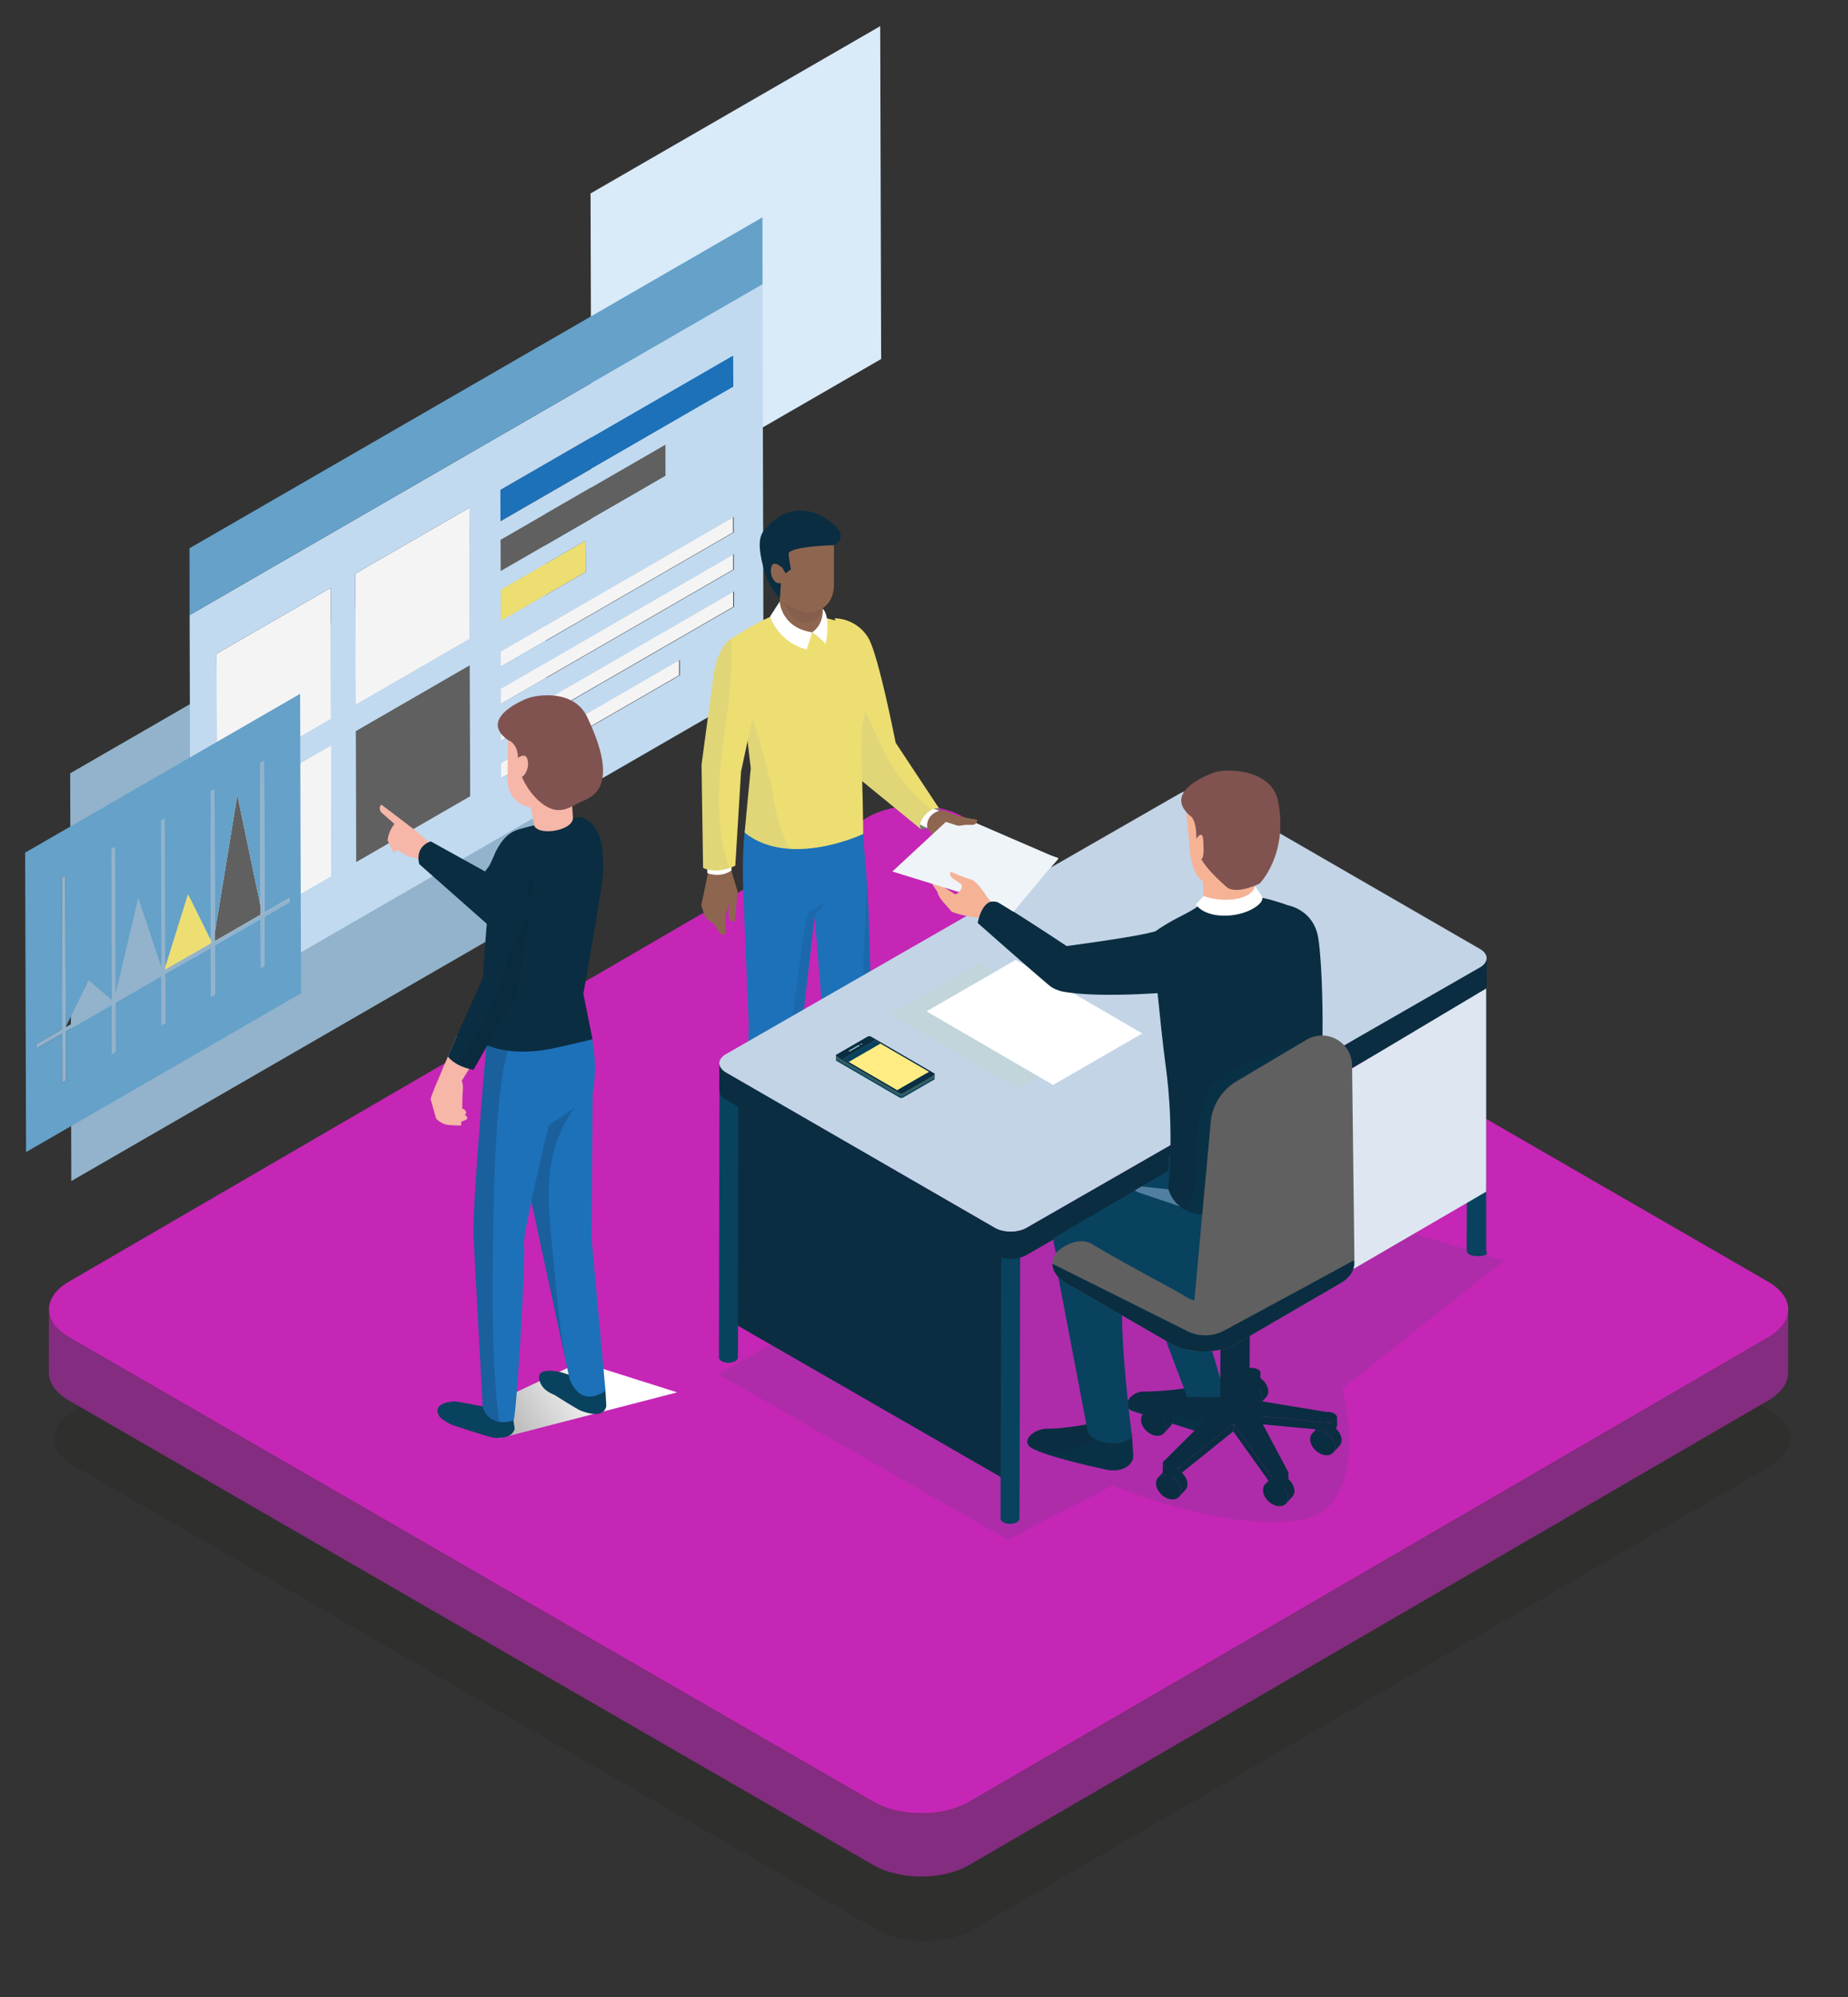 <svg xmlns="http://www.w3.org/2000/svg" xmlns:xlink="http://www.w3.org/1999/xlink" viewBox="0 0 2000 2160.32"><rect x="0" y="0" width="2000" height="2160.32" fill="#333333" stroke="none"/><defs><style>.cls-1{fill:none;}.cls-2{isolation:isolate;}.cls-3{opacity:0.2;}.cls-4{fill:#1d1d1b;}.cls-5{fill:#c526b5;}.cls-6{fill:#842c80;}.cls-7{fill:#d9eaf9;}.cls-8{fill:#92b3cb;}.cls-9{fill:#f5f4f5;}.cls-10{fill:#606060;}.cls-11{fill:#1d71b8;}.cls-12{fill:#edde72;}.cls-13{fill:#c1daf0;}.cls-14{fill:#65a1c9;}.cls-15{fill:#f6b6a8;}.cls-16,.cls-22,.cls-23{mix-blend-mode:multiply;}.cls-16{fill:url(#Unbenannter_Verlauf_10);}.cls-17{fill:#09425e;}.cls-18,.cls-22{opacity:0.15;}.cls-19{fill:#0a2d41;}.cls-20{opacity:0.05;}.cls-21{fill:#805350;}.cls-22{fill:#2e546d;}.cls-23{fill:#6b8fb1;}.cls-23,.cls-33{opacity:0.1;}.cls-24{fill:#787878;}.cls-25{fill:#8e6650;}.cls-26{fill:#fff;}.cls-27{opacity:0.07;}.cls-28{fill:#eff4f8;}.cls-29{fill:#c3d4e6;}.cls-30{fill:#c1d5da;}.cls-31{fill:#dee6f1;}.cls-32{clip-path:url(#clip-path);}.cls-33{fill:#02586d;}.cls-34{fill:#517fa1;}.cls-35{fill:#f6b295;}.cls-36{fill:#8fb6bd;}.cls-37{fill:#ffec83;}.cls-38{fill:#345d64;}</style><linearGradient id="Unbenannter_Verlauf_10" x1="517.26" y1="1578.9" x2="652.04" y2="1498.62" gradientUnits="userSpaceOnUse"><stop offset="0" stop-color="#9c9b9b"/><stop offset="1" stop-color="#fff"/></linearGradient><clipPath id="clip-path"><path id="SVGID" class="cls-1" d="M1117,1352.71l147.75-86.62.81-39.67-149.77-29.14S944.5,921,950.57,919.75s300,37.08,300,37.08l21.86-133.58,143.29-6.07-1.21,132.37,48.57,105.65L1550.55,1445l-53.43,149.36s-78.94,64.36-108.08,64.36-218.59-15.79-218.59-15.79l-123.86-83.79Z"/></clipPath></defs><title>shutterstock_1160096410_singles-colour_simple-Schatten</title><g class="cls-2"><g id="Ebene_3" data-name="Ebene 3"><g class="cls-3"><path class="cls-4" d="M1915.85,1525.81l-869.1-501.65c-28.66-16.54-75-16.54-103.42,0L79.88,1525.82c-28.48,16.55-28.33,43.35.34,59.89l869.09,501.66c28.67,16.54,75,16.54,103.43,0l863.45-501.67C1944.66,1569.16,1944.51,1542.36,1915.85,1525.81Z"/></g><path class="cls-5" d="M1913.69,1386.42,1043,883.83c-28.72-16.57-75.09-16.57-103.62,0L74.29,1386.43c-28.53,16.58-28.38,43.43.34,60L945.35,1949c28.72,16.58,75.09,16.58,103.62,0L1914,1446.42C1942.56,1429.85,1942.4,1403,1913.69,1386.42Z"/><path class="cls-6" d="M1914,1446.42,1049,1949c-28.53,16.58-74.9,16.58-103.62,0L74.63,1446.43C60.18,1438.09,53,1427.15,53,1416.22l-.19,68.26c0,10.93,7.19,21.87,21.64,30.21l870.72,502.59c28.71,16.57,75.08,16.57,103.61,0l865.06-502.6c14.18-8.23,21.27-19,21.3-29.79l.19-68.26C1935.29,1427.42,1928.2,1438.19,1914,1446.42Z"/><polygon class="cls-7" points="639.11 209.25 640.13 569.28 953.63 388.32 952.61 28.3 639.11 209.25"/><polygon class="cls-8" points="75.94 836.44 77.17 1277.48 591.42 980.65 590.19 539.62 75.94 836.44"/><polygon class="cls-9" points="234.8 877.44 235.21 1019.29 358.76 947.98 358.35 806.13 234.8 877.44"/><polygon class="cls-9" points="234.32 707.17 234.72 849.02 358.27 777.71 357.87 635.85 234.32 707.17"/><polygon class="cls-10" points="541.68 583.83 541.78 617.79 720.48 514.64 720.38 480.69 541.68 583.83"/><polygon class="cls-11" points="541.53 529.84 541.63 563.8 793.62 418.35 793.52 384.39 541.53 529.84"/><polygon class="cls-12" points="541.84 637.82 541.93 671.7 633.8 618.67 633.7 584.79 541.84 637.82"/><polygon class="cls-9" points="541.27 704.76 541.32 721.37 793.31 575.92 793.27 559.3 541.27 704.76"/><polygon class="cls-9" points="541.39 744.98 541.44 761.6 793.43 616.14 793.38 599.53 541.39 744.98"/><polygon class="cls-9" points="541.5 785.21 541.55 801.82 793.54 656.37 793.49 639.76 541.5 785.21"/><polygon class="cls-9" points="541.62 825.44 541.66 841.97 734.96 730.39 734.92 713.86 541.62 825.44"/><polygon class="cls-10" points="385.01 790.74 385.41 932.59 508.89 861.32 508.49 719.47 385.01 790.74"/><polygon class="cls-9" points="384.52 620.47 384.93 762.32 508.4 691.05 508 549.2 384.52 620.47"/><path class="cls-13" d="M205.23,665.3l1.1,433.64,620-357.88-1.11-433.64Zm29.09,41.87,123.55-71.32.4,141.86L234.72,849Zm.89,312.12-.41-141.85,123.55-71.32L358.76,948ZM384.52,620.47,508,549.2l.4,141.85L384.93,762.32Zm.89,312.12L385,790.74l123.47-71.27.41,141.85ZM541.53,529.84l252-145.45.1,34-252,145.45Zm.15,54,178.7-103.14.1,33.95L541.78,617.79Zm.16,54,91.86-53,.1,33.87-91.87,53Zm.19,66.94L794,559.3l0,16.62-252,145.45Zm.11,40.22,252-145.45,0,16.61-252,145.46Zm.27,97,0-16.53,193.3-111.58,0,16.53Zm-.11-40.15,0-16.61,252-145.45,0,16.61Z"/><polygon class="cls-14" points="205.12 592.99 205.23 665.3 825.24 307.42 825.13 235.11 205.12 592.99"/><path class="cls-15" d="M412.92,870.4s-4,1.81-.69,8l14.63,12.78S420.25,899,419.48,909l6.15,13S428,922,430,919c0,0,13.65,10,18.51,8.3l16.69,10.89,5.1-22.06-20.17-17.45Z"/><polygon class="cls-16" points="502.26 1532.29 540.47 1555.76 732.88 1506.01 628.39 1472.93 502.26 1532.29"/><path class="cls-17" d="M520.92,1520.92s-25.3-4.87-28.22-5.08c-2.43-.17-25.93,1-17.31,15.82,1.78,3.07,7.38,6.41,13.53,9.49,0,0,41,13.58,44.88,13.86s19.93,2.2,23.23-9.59l-2.66-17.58Z"/><path class="cls-17" d="M624.4,1489.79s-12.2-4-15-4.89c-2.32-.74-30.38-8.07-25.5,8.39,1,3.4,3.55,10.56,15.88,15.32,0,0,25.37,16.15,29.1,17.35s24.18,9.6,27.3-5.19l-.9-16.38Z"/><path class="cls-11" d="M641.39,1183.12a159.4,159.4,0,0,0-6.41-80.56l-3.75-10.73-93.3,34.33,46,214.71,32.21,149.31s9.43,34.13,39.17,14.21l-15.1-164.55Z"/><path class="cls-18" d="M624.06,1189.64a22,22,0,0,1-9.11.15c-21.94-4.06-44.05-7.08-65.86-11.5l34.81,162.58,32.21,149.31s.22.77.67,2c-10.19-42.69-13.92-88.54-17.73-128-6-62.07-13.77-115.27,22.56-165.87C618.14,1199.2,627.79,1190.37,624.06,1189.64Z"/><path class="cls-11" d="M527.71,1115.92s-15.39,169.21-15.33,219.13l10,186.33c6.59,22.59,30.33,16.57,33.4,14.74s13.57-179.68,11.3-189,26.67-129.69,26.67-129.69l42.18-28.92L564,1138.63Z"/><path class="cls-18" d="M551,1130.53l-23.33-14.61s-15.39,169.21-15.33,219.13l10,186.33c3.28,11.25,10.82,15.4,17.94,16.51,0-.09,0-.18,0-.28-8.37-65.69-7.27-130.74-6.63-196.83C535.57,1145.6,552.59,1135.41,551,1130.53Z"/><path class="cls-19" d="M653,940.28c-1.3-6.8,3.76-47.67-24.44-56.41A406.62,406.62,0,0,0,561.71,897c-22.59,6.58-27.29,32.94-32.94,40.46-13.08,17.44-17.88,26.35-16,33.87,4.14,16.54,20.71,32.94,20.71,32.94l-4,66L525,1129.4s26.08,15,75.61,4.08,40.53-9.9,40.53-9.9l-9.81-48.74S654.32,947.09,653,940.28Z"/><path class="cls-15" d="M518.39,1139c-8.6-6.42-15.79-12.09-23.69-18.91-8.4,19-16,36.5-18.4,42.66h0s-10.81,24.62-10.21,26.51,5.2,18.34,5.8,20.23,7.3,6.45,12,7.12,15,.81,15,.81a7.32,7.32,0,0,0,.13-4l3.22-1.35s7.15-1.68.87-6.19l1.58-2s-.65-4.19-4.46-4.74l.3-14.8s1.52-10.86-.8-15.29L518.48,1139A.25.25,0,0,1,518.39,1139Z"/><path class="cls-19" d="M536.81,920.85c-6.55,10.58-14.16,136.58-14.16,136.58s-24.24,53.89-37.94,85.4c7.85,9.34,18.6,12.35,27.67,14.38L560.77,1072s11.66-81.44,15.06-108.62C579.59,933.23,565,875.21,536.81,920.85Z"/><path class="cls-20" d="M542.63,1060.91c-10.75,34.41-28,62.35-47.78,90.2,5.77,3.22,12,4.85,17.53,6.1L560.77,1072s11.66-81.44,15.06-108.62a73.34,73.34,0,0,0,.08-16C572.81,951.6,550.84,1034.65,542.63,1060.91Z"/><path class="cls-15" d="M567.36,835.68l10.35,54.73c-.19,14.83,42.17,9.18,42.36-5.64l-3-48.46Z"/><path class="cls-15" d="M549.24,841.6c-.29,22.87,15.4,33,37.09,33.31,0,0,40.31-12,40.59-34.42L632,799,550,784Z"/><path class="cls-21" d="M569.21,756c-18,7.58-46.3,25.3-19.45,44.51,0,0,11.06,2.89,10.84,20.39s12.5,38,26.41,48.51c19,14.43,31.85,2.06,41.38-2,11.78-5,44.08-14.89,6.87-92.27C621.28,746,581.84,750.63,569.21,756Z"/><path class="cls-15" d="M558.11,821.73l-.24,19c7.91,3.75,14.57-7,13.46-16.89C569.82,810.49,558.11,821.73,558.11,821.73Z"/><path class="cls-19" d="M453.79,934.7l101.45,89.61,23.55-51.91L466.09,910C447.85,916.64,453.79,934.7,453.79,934.7Z"/><polygon class="cls-12" points="203.38 967.03 178.73 1045.99 178.73 1048.94 228.4 1020.27 228.39 1017.32 203.38 967.03"/><polygon class="cls-10" points="256.87 859.89 232.43 1009.23 232.46 1017.93 282.12 989.26 282.1 980.57 256.87 859.89"/><path class="cls-14" d="M27.2,922.24l1,323.91,297.6-171.78-1-323.91Zm259.14,122.45-4.06,2.34-.15-53.1-49.66,28.66.15,53.11-4.06,2.34-.15-53.1-49.66,28.66.15,53.11-4.06,2.34-.15-53.1L125,1084.6l.15,53.11-4.07,2.35L121,1087l-49.65,28.66.15,53.11-4.06,2.34L67.26,1118,40,1133.72v-4.67l27.31-15.76L66.78,949.2l4.06-2.34.47,163.49L96,1060.17,121,1081.69l-.46-163.48,4.07-2.36.46,159,24.57-103.75,25.07,75.16-.45-159.1,4.06-2.35.46,161.14,24.65-79,25,50.29-.46-161.13,4.06-2.34.44,155.38,24.44-149.34L282.1,980.57l-.44-155.39,4-2.34.47,164.08,27.31-15.76v4.66l-27.31,15.77Z"/><polygon class="cls-8" points="281.65 825.18 282.1 980.57 282.12 989.26 286.18 986.92 285.71 822.84 281.65 825.18"/><polygon class="cls-8" points="231.99 853.85 227.93 856.19 228.39 1017.32 228.4 1020.27 232.46 1017.93 232.43 1009.23 231.99 853.85"/><polygon class="cls-8" points="313.49 971.16 286.18 986.92 282.12 989.26 232.46 1017.93 228.4 1020.27 178.73 1048.94 174.68 1051.28 125.03 1079.94 120.95 1082.29 71.31 1110.95 71.31 1110.35 70.84 946.86 66.78 949.21 67.25 1113.29 39.94 1129.05 39.95 1133.72 67.26 1117.95 67.42 1171.06 71.47 1168.72 71.32 1115.61 71.32 1115.61 120.97 1086.95 121.12 1140.06 125.19 1137.71 125.04 1084.6 174.69 1055.94 174.84 1109.05 178.9 1106.71 178.75 1053.6 178.75 1053.6 228.41 1024.93 228.56 1078.04 232.62 1075.7 232.47 1022.59 282.13 993.93 282.29 1047.03 286.34 1044.69 286.19 991.59 313.5 975.82 313.49 971.16"/><path class="cls-22" d="M1212.71,1239.38l-435.17,247,313.11,179.05,113.51-58.78s118.36,49.87,200.85,37.92S1452.79,1502,1452.79,1502l174.76-138.52Z"/><path class="cls-23" d="M928,1270.82c-31,.77-82.87-3.09-111.26,6-14.69,4.71-18.13,5.45-23.72,20.81-15,41.14,43,61.77,75.48,60.24,21.59-1,112-19.7,122.66-39.7C1007.88,1286.79,943.23,1272.27,928,1270.82Z"/><path class="cls-24" d="M996.88,882.41c-7.79,5.84-3.83,13.58,0,14.52s6.61-1.17,14.12-10.12,5.35-12.43,5.35-12.43C1006.62,872.68,1004.67,876.57,996.88,882.41Z"/><path class="cls-25" d="M1069.42,905c-9.25-2.58-25.32-12.8-25.32-12.8h8.28c5.84-.62,4.87-5.69,4.87-5.69s-20-2.44-29.21-7.3-16.57-.87-16.57-.87c-24.29-3.87-16.18,9.13-16.18,9.13a111.13,111.13,0,0,1,13.76,15s16.31,12.07,33.11,14.15c13.66,1.7,21.42-4.52,21.42-4.52C1070.33,912.58,1071.79,905.7,1069.42,905Z"/><path class="cls-26" d="M991.28,889.71l12.21,6c-1.74-15,12.86-18.78,12.86-18.78l-13.14-5C996.88,872,991.28,889.71,991.28,889.71Z"/><path class="cls-12" d="M939.62,689.81a43.42,43.42,0,0,0-36.26-21s18.93,60.26,6,61.05a56.56,56.56,0,0,1-11.38-.57l29,42.63-9.24,60.48,79.07,64.53a8.48,8.48,0,0,1-.49-7.46c2.78-7,11.05-16.38,20-15.09L969.3,803.32S950.51,707.25,939.62,689.81Z"/><path class="cls-23" d="M982.26,851c-32.84-36.82-39.74-86.23-71.68-121.65a3.21,3.21,0,0,1-1.18.47,56.56,56.56,0,0,1-11.38-.57l29,42.63-9.24,60.48,79.07,64.53a8.48,8.48,0,0,1-.49-7.46c1.91-4.82,6.41-10.65,11.91-13.47A252.71,252.71,0,0,1,982.26,851Z"/><path class="cls-19" d="M962,1286.68l-30.35-30.35h-33l-3.45,23.08a13.86,13.86,0,0,0,7.09,12.1l13.56,4.08a83,83,0,0,1,24.25,12.05c8.52,6.08,23.75,8.94,31.78,6.24,7.25-2.44,10.85-3.83,8.1-11.31C978.28,1297.9,973,1292.51,962,1286.68Z"/><path class="cls-19" d="M864.8,1311.18l-23.86-32H809l-2.5,22.12a13.65,13.65,0,0,0,7,11.91l31.94,26.46a31,31,0,0,0,23.62,7.25c6.69-.88,13.39-4,15.63-12.57l-.21-1.19C883,1325.17,870.47,1316.91,864.8,1311.18Z"/><path class="cls-11" d="M932.6,870.85,885,887.07l-6,72.72L890.1,1094.2l5.1,167s21.79,14,42.85-1.58l4.44-178.92s-1.67-97.21-4.44-129C933.44,898.73,932.6,870.85,932.6,870.85Z"/><path class="cls-27" d="M934.93,1029.94c-1,31.29-.26,63.75-3.2,95.5-1.22,48.33-2.7,92.16-6.74,140.33a36.78,36.78,0,0,0,13.06-6.19l4.44-178.92s-1.64-95.56-4.37-128.19C937.62,978.28,935.79,1004.13,934.93,1029.94Z"/><path class="cls-11" d="M804.76,974.41l5.55,132.53-3.79,176.32s23.15,16.92,39.08-.67l22.73-175.48L885,961.78l19.47-68.17L808,889.14S801.94,905.38,804.76,974.41Z"/><path class="cls-12" d="M933.35,709.49c-.25-20.36-10.72-33.9-24.84-37.25-38.17-9-43.54-17-65.86-8.7-28.12,10.4-55,30.12-55,30.12L803,748.82l9.5,82.11-6.63,69.62c48.73,39.25,128.36,1.51,128.36,1.51s-.58-61.1-2.28-84c-.71-9.55,1.44-35,1.44-35C942.49,746.94,933.64,733.9,933.35,709.49Z"/><path class="cls-23" d="M835.72,853.31c-9-36.07-17.37-72.26-33.12-106l.42,1.5,9.5,82.11-6.63,69.62c14.4,11.6,31.5,16.37,48.44,17.48a205,205,0,0,1-15.83-46.68C837.28,865.63,836.41,859.57,835.72,853.31Z"/><path class="cls-27" d="M873.9,989.22c-5.74,26.9-12.27,85.36-16.77,112.55a94.11,94.11,0,0,1-1.63,24.52,24.74,24.74,0,0,1-.74,5.29c-14,53.54-17.78,104.27-25.28,158.92a22.9,22.9,0,0,0,16.12-7.91l22.73-175.48,13.33-116.46L893.83,976S874.66,985.66,873.9,989.22Z"/><path class="cls-25" d="M766.73,941.93,759,979.14l4.24,13.2L773,999.8s5.35,8.45,6,9.4c2.09,3.28,7.45,1.28,6.86-2.49l-.62-4L785,990.5l4.06-13,0-.1.29-1.4-1,11.28c-.48,9.89,6.86,9.58,6.86,9.58l3-32.63-7.38-24.77Z"/><path class="cls-25" d="M842.65,663.54a23.87,23.87,0,1,0,47.73,0v-39H846.17Z"/><path class="cls-27" d="M845.42,632.75a23.23,23.23,0,0,1,.78,6.8c-.46,17.73,17.65,42.85,37.25,30.31,5.17-3.32,7.18-9.39,6.92-18.34,0,0,0-.1,0-.16V624.52H846.17Z"/><path class="cls-25" d="M837.36,630.92c0,20,24,29.46,35.71,31.07,14.17,1.93,29.48-8.86,29.48-29.2v-51.2l-69.21,12.35Z"/><path class="cls-19" d="M893.85,561c-27.44-17.23-51.14-7.24-67.46,13.36-8,10-2.5,30.3-.13,39.8,5.35,21.49,17.84,33.26,17.84,33.26l2.07-34.08,4,6.78,5.74-4.2s-2.51-14.45-2.4-16.85c.42-8.2,49-9.38,49-9.38S923.78,579.8,893.85,561Z"/><path class="cls-26" d="M843.8,650.72l-10.46,16.21c12.47,31,39.73,35.44,39.73,35.44L879,683.89C845.36,679,843.8,650.72,843.8,650.72Z"/><path class="cls-26" d="M879,683.89s11.61,8.15,14.52,13c0,0,6.23-29.19-3.1-38.51C890.38,658.37,892.09,675.09,879,683.89Z"/><path class="cls-26" d="M764.85,930.85l.7,13.61s14,5.56,26-2.9l.61-11.7S787.31,934.92,764.85,930.85Z"/><path class="cls-12" d="M805.21,687.65C776.2,684.87,771.9,733,771.9,733l-12.64,94.08,1.65,111.65s13.32,7.82,34.87-2.38L802,834.62l19.65-91.88S822.21,689.27,805.21,687.65Z"/><path class="cls-23" d="M791.36,693.83c-.06-1,0-2,0-3C774.74,701.26,771.9,733,771.9,733l-12.64,94.08,1.65,111.65s10.75,6.17,28.47.14a220,220,0,0,1-7.72-30.24C768.68,833.9,795.43,767.11,791.36,693.83Z"/><path class="cls-25" d="M834.39,615.12c-1.11,8.76,4.7,18.41,11.78,15.16l.67-15.79S835.88,603.22,834.39,615.12Z"/><polygon class="cls-28" points="981.18 943.44 1095.59 985.99 1145.55 928.77 1044.21 884.98 981.18 943.44"/><path class="cls-25" d="M1031.76,880.88a11.66,11.66,0,0,1-1.3,5.59c-5.15,10.18,13.64,5.77,13.64,5.77h8.28c5.84-.62,4.87-5.69,4.87-5.69S1041.77,884.66,1031.76,880.88Z"/><polygon class="cls-19" points="796.03 1432.45 1085.92 1599.22 1085.92 1349.88 784.69 1181.48 796.03 1432.45"/><polygon class="cls-19" points="1453.55 1379.03 1453.55 1155.58 1264.07 1267.3 1453.55 1379.03"/><path class="cls-17" d="M1082.84,1642.41c0,1.51,1,3,3,4.18a16,16,0,0,0,14.51,0c2-1.17,3-2.7,3-4.23l.73-286.7-20.53.64Z"/><path class="cls-17" d="M1284.93,862.68l-.6,322.51c0,1.51,1,3,3,4.17a16,16,0,0,0,14.52,0c2-1.17,3-2.7,3-4.23l.59-320.4a6.47,6.47,0,0,1-1.57-.07C1297.58,863.69,1291.26,863.07,1284.93,862.68Z"/><path class="cls-17" d="M1608.44,1060.61c-6.83-.6-13.67-1.18-20.51-1.68l-.58,293.84c0,1.51,1,3,3,4.17,4,2.32,14.07,2.32,18.09,0,2-1.17,0-2.7,0-4.23Z"/><path class="cls-17" d="M778.08,1468.13c0,1.51,1,3,3,4.18a16,16,0,0,0,14.52,0c2-1.17,3-2.7,3-4.23l.55-287.44c-6.84.9-13.68,1.39-20.53,1.64Z"/><g class="cls-2"><path class="cls-29" d="M1601.79,1026.47l-291-168c-9.5-5.49-24.87-5.5-34.33,0L785.51,1140.24c-9.44,5.49-9.39,14.4.11,19.88l291,168c9.52,5.49,24.9,5.48,34.33,0l491-281.74C1611.36,1040.85,1611.31,1032,1601.79,1026.47Z"/><path class="cls-19" d="M1601.9,1046.35,1111,1328.09c-9.43,5.49-24.81,5.5-34.33,0l-291-168c-4.78-2.75-7.17-6.38-7.16-10l-.08,29.35c0,3.62,2.38,7.25,7.16,10l291,168c9.52,5.49,24.89,5.48,34.33,0l491-281.74c4.7-2.73,7-6.3,7.06-9.87l.08-29.34C1609,1040.05,1606.6,1043.62,1601.9,1046.35Z"/></g><polygon class="cls-30" points="963.86 1097.15 1100.85 1176.74 1197.35 1121.04 1060.36 1041.45 963.86 1097.15"/><polygon class="cls-26" points="1002.73 1093.91 1139.71 1173.51 1236.22 1117.8 1099.23 1038.21 1002.73 1093.91"/><polygon class="cls-31" points="1453.55 1379.03 1608.42 1288.95 1608.42 1069.16 1453.55 1161.45 1453.55 1379.03"/><g class="cls-32"><path class="cls-19" d="M1179.07,1540.05s-25.52,5.27-46.18,5.31c-14.1,0-29.61,13.75-15.56,21.34,18.07,9.77,79,22.68,79,22.68s18.94,5.11,28-7.64a12.76,12.76,0,0,0,2.11-8.18l-1.57-23.21Z"/><path class="cls-33" d="M1200.24,1544.82a89.81,89.81,0,0,1-48.44,23.35,53.71,53.71,0,0,1-28.41,0l-9.38-4a13.6,13.6,0,0,0,3.32,2.48c18.07,9.77,79,22.68,79,22.68s18.94,5.11,28-7.64a12.76,12.76,0,0,0,2.11-8.18l-1.57-23.21Z"/><path class="cls-19" d="M1323.69,1509.92l-42.6-8s-23.44,3.23-43.58,3.27c-13.75,0-24.79,15.83-12,21l70,22.11s22.27,6.24,31.37-6.83a9.17,9.17,0,0,0,1.35-6.87Z"/><path class="cls-33" d="M1324.47,1514.22c-31.48,14.2-68.72,14.78-102.93,9.26a10.1,10.1,0,0,0,3.93,2.67l70,22.11s22.27,6.24,31.37-6.83a9.22,9.22,0,0,0,1.35-6.87Z"/><path class="cls-17" d="M1214.52,1402.5c-13.42-1.57-38.06-54.65-38.06-54.65s-19.28,11.69-33.7,19.74L1176,1542.1c.33,7,3.66,13.84,17,17.44,21.45,5.79,32.18-5.49,32.18-5.49S1212.11,1457,1214.52,1402.5Z"/><path class="cls-17" d="M1216.14,1328.83l68,180.27c.49,9.29,10.33,15.4,19.54,16.65,20,2.7,25-8.29,25-8.29l-49.4-164.34C1277.23,1353.6,1233.25,1330.72,1216.14,1328.83Z"/><g class="cls-2"><path class="cls-19" d="M1427,1543l-6.84,7.44c2.44-2.65,6.61-3.59,11.34-2.13l6.84-7.44C1433.61,1539.37,1429.44,1540.32,1427,1543Z"/><path class="cls-19" d="M1431.51,1548.28c-7.49-2.32-13.57,1.4-13.59,8.35s6,14.42,13.52,16.74,13.62-1.43,13.63-8.34S1439.05,1550.61,1431.51,1548.28Z"/><path class="cls-19" d="M1438.35,1540.84l-6.84,7.44c7.54,2.33,13.58,9.8,13.56,16.75a9,9,0,0,1-2.24,6.2l6.83-7.45a9,9,0,0,0,2.25-6.19C1451.93,1550.64,1445.88,1543.17,1438.35,1540.84Z"/></g><g class="cls-2"><path class="cls-19" d="M1244,1521.92l-6.83,7.44c2.43-2.65,6.6-3.59,11.34-2.13l6.83-7.44C1250.6,1518.32,1246.43,1519.27,1244,1521.92Z"/><path class="cls-19" d="M1248.51,1527.23c-7.5-2.32-13.58,1.4-13.6,8.35s6,14.42,13.53,16.74,13.61-1.43,13.63-8.34S1256,1529.56,1248.51,1527.23Z"/><path class="cls-19" d="M1255.34,1519.79l-6.83,7.44c7.53,2.33,13.58,9.8,13.56,16.75a9,9,0,0,1-2.25,6.2l6.83-7.44a9,9,0,0,0,2.25-6.2C1268.92,1529.59,1262.87,1522.12,1255.34,1519.79Z"/></g><g class="cls-2"><path class="cls-19" d="M1260.2,1590.73l-6.84,7.45c2.44-2.65,6.61-3.6,11.35-2.13l6.83-7.45C1266.8,1587.14,1262.63,1588.08,1260.2,1590.73Z"/><path class="cls-19" d="M1264.71,1596.05c-7.5-2.32-13.58,1.4-13.6,8.35s6,14.42,13.53,16.73,13.61-1.42,13.63-8.34S1272.24,1598.37,1264.71,1596.05Z"/><path class="cls-19" d="M1271.54,1588.6l-6.83,7.45c7.53,2.32,13.58,9.79,13.56,16.74a9,9,0,0,1-2.25,6.2l6.84-7.44a9,9,0,0,0,2.25-6.2C1285.13,1598.4,1279.08,1590.93,1271.54,1588.6Z"/></g><g class="cls-2"><path class="cls-19" d="M1376,1598l-6.83,7.44c2.43-2.65,6.6-3.59,11.34-2.13l6.83-7.44C1382.6,1594.42,1378.42,1595.37,1376,1598Z"/><path class="cls-19" d="M1380.5,1603.33c-7.49-2.32-13.57,1.4-13.59,8.35s6,14.42,13.52,16.74,13.61-1.43,13.63-8.34S1388,1605.66,1380.5,1603.33Z"/><path class="cls-19" d="M1387.33,1595.89l-6.83,7.44c7.53,2.33,13.58,9.8,13.56,16.75a9,9,0,0,1-2.25,6.2l6.83-7.44a9,9,0,0,0,2.25-6.2C1400.91,1605.69,1394.86,1598.22,1387.33,1595.89Z"/></g><g class="cls-2"><path class="cls-19" d="M1347.65,1490.35l-6.83,7.44c2.43-2.65,6.6-3.6,11.34-2.13l6.83-7.44C1354.25,1486.75,1350.08,1487.7,1347.65,1490.35Z"/><path class="cls-19" d="M1352.16,1495.66c-7.5-2.32-13.58,1.4-13.6,8.35s6,14.42,13.53,16.74,13.61-1.43,13.63-8.34S1359.69,1498,1352.16,1495.66Z"/><path class="cls-19" d="M1359,1488.22l-6.83,7.44c7.53,2.33,13.58,9.8,13.56,16.75a9.06,9.06,0,0,1-2.25,6.2l6.83-7.45a9,9,0,0,0,2.25-6.2C1372.57,1498,1366.52,1490.54,1359,1488.22Z"/></g><g class="cls-2"><path class="cls-19" d="M1364.13,1494.4a4.72,4.72,0,0,0,0-.64l0-8.47a3.52,3.52,0,0,1,0,.64Z"/><path class="cls-19" d="M1239.73,1516.2l0,8.46c0,1.41.86,2.83,2.85,4a12.85,12.85,0,0,0,2.28,1l0-8.46a13.36,13.36,0,0,1-2.29-1C1240.59,1519,1239.73,1517.6,1239.73,1516.2Z"/><polygon class="cls-19" points="1357.03 1522.69 1364.13 1494.4 1364.15 1485.93 1357.05 1514.22 1357.03 1522.69"/><path class="cls-19" d="M1439.05,1539l0,8.47c5.48-.72,8-3.18,8-5.67l0-8.47C1447,1535.8,1444.53,1538.27,1439.05,1539Z"/><polygon class="cls-19" points="1244.84 1529.65 1313.03 1535.7 1313.06 1527.24 1244.87 1521.19 1244.84 1529.65"/><polygon class="cls-19" points="1361.9 1540.18 1439.03 1547.45 1439.05 1538.98 1361.93 1531.72 1361.9 1540.18"/><polygon class="cls-19" points="1275.49 1595.77 1334.7 1548.21 1334.72 1539.74 1275.51 1587.3 1275.49 1595.77"/><path class="cls-19" d="M1261.49,1587.05c-1.93-1.11-3.17-2.63-3.16-4.24l0,8.46c0,1.61,1.23,3.13,3.17,4.25a15.37,15.37,0,0,0,14,.25l0-8.47A15.37,15.37,0,0,1,1261.49,1587.05Z"/><polygon class="cls-19" points="1334.7 1548.21 1375.26 1604.93 1375.29 1596.46 1334.72 1539.74 1334.7 1548.21"/><path class="cls-19" d="M1377.05,1597.78a9.12,9.12,0,0,1-1.77-1.31l0,8.46a9.1,9.1,0,0,0,1.76,1.32c6.34,3.66,17.4.72,17.41-4.16l0-8.46C1394.44,1598.51,1383.38,1601.44,1377.05,1597.78Z"/><path class="cls-19" d="M1444,1528.86a14.77,14.77,0,0,0-8.18-1.59l-78.72-13,7.1-28.3c.32-2-.85-3.62-2.77-4.73-5.08-2.93-15.45-2.39-17.46,2.87l-17.07,27.4-72.75-.85c-10.86-2.71-18.89,5.29-11.52,9.55a13.36,13.36,0,0,0,2.29,1l68.19,6-52,51.69c-4.23,2.79-3,6.11.48,8.12a15.37,15.37,0,0,0,14,.25l59.21-47.56,40.56,56.73a9.12,9.12,0,0,0,1.77,1.31c7.37,4.26,21.16-.42,16.45-6.7l-31.57-59.36,77.12,7.26C1448.14,1537.8,1449,1531.79,1444,1528.86Z"/></g><path class="cls-19" d="M1321.11,1350.49l-.45,175c0,2.33,1.54,4.65,4.6,6.43,6.15,3.57,16.16,3.57,22.36,0,3.12-1.8,4.67-4.16,4.66-6.52l.49-190.2c-9,4.52-18.08,9-27.08,13.66A21.43,21.43,0,0,1,1321.11,1350.49Z"/><path class="cls-10" d="M1450.56,1346.48l-113-65.23c-19.8-11.43-51.84-11.45-71.55,0l-112.27,65.23c-19.68,11.43-19.57,30,.23,41.44l113,65.23c19.84,11.45,51.87,11.43,71.55,0l112.27-65.23C1470.5,1376.46,1470.4,1357.94,1450.56,1346.48Z"/><path class="cls-17" d="M1270.14,1248.28c-35.22,13.36-37.65,19.43-37.65,32.79,0,6-35.52-6.55-40.94-4.07-30.26,13.8-56.45,30.19-55.42,44.54l6.47,33.6c13.36-12.14,28.9-16,39.68-9.31,28.54,17.64,85.8,47.32,98.38,55.19,13.7,8.58,22.73,8.49,38.06,2.52,30-11.7,55.67-33.82,83-50.42,9.79-5.95,19.29-12.37,29.31-17.9l-93.49-54C1325.18,1274.11,1321.81,1228.68,1270.14,1248.28Z"/><path class="cls-34" d="M1231,1289.35c22.57,7.88,45.63,14.76,67.73,23.62.08-7.11.43-14.25,1.11-21.36-22.42-4.82-73.9-8.82-81.81-10.42C1222.38,1283.81,1226.72,1286.51,1231,1289.35Z"/><path class="cls-19" d="M1393.52,979.12s-48.6-19.29-81.72-8.17c-13.61,4.57-7.3,6.76-32.8,19.52-22.2,11.09-32.48,19.87-32.48,19.87s9.71,103.69,14.86,141c10.25,74.27,2.81,133.66,2.81,133.66s5.63,29,41.75,29c42,.12,106.46-26.7,106.46-26.7s5-52.29,10.89-76c12.16-48.66,8.33-170,3.2-197.85C1421,983.43,1393.52,979.12,1393.52,979.12Z"/><path class="cls-33" d="M1297.25,1213.57c-3.52,28,.94,55.54-7.41,83.15a55.4,55.4,0,0,1-5.69,12.76c5.61,2.74,12.74,4.58,21.79,4.6,42,.12,106.46-26.7,106.46-26.7s5-52.29,10.89-76c5.35-21.39,7.6-56.82,8-92.18-38.89,18.78-87,23.91-117.92,54.37C1304.21,1182.61,1299.14,1198.65,1297.25,1213.57Z"/><path class="cls-35" d="M1301.06,930.54l1.84,44.28c0,16.37,55.83,10.28,55.83-6.1L1356,930.54Z"/><path class="cls-26" d="M1358.26,958.6c-5,16.6-37.23,17.47-55.61,10.59l-8.46,9c11.3,16.06,44.92,15.21,62.85,4,4.86-3,11-7.8,8.61-13Z"/><path class="cls-35" d="M1288.15,923.9c4.48,27.11,12.41,33.46,36.31,34.93,0,0,46.69-2,48.21-26.8l7.8-45.54L1283,867.55Z"/><path class="cls-21" d="M1313.54,835.71c-20.2,7.4-52.43,25.44-23.85,48.07,0,0,6,6.1,4.86,25.39s18.27,37.11,32.67,50c10.47,9.33,36-3.48,36-3.48s31.22-31.36,20.1-88.8C1376.48,831.85,1327.76,830.51,1313.54,835.71Z"/><path class="cls-35" d="M1292.63,910.45l3.86,18.19c7.15,4.55,6.34-8.52,5.75-19.47C1301.44,894.33,1292.63,910.45,1292.63,910.45Z"/><path class="cls-10" d="M1414,1124.62l-75.75,44.94a57.61,57.61,0,0,0-28.11,45.82l-22.57,246.07,178.31-93.22-2.61-216.92A32.64,32.64,0,0,0,1414,1124.62Z"/><path class="cls-19" d="M1325.25,1439a44,44,0,0,1-40.61.65c-44.25-22.12-144.91-72.41-145.59-72.65,0,7.56,4.93,15.14,14.91,20.9l113,65.23c19.84,11.45,51.87,11.43,71.55,0l112.27-65.23c11.6-6.74,16.28-15.92,14.18-24.68C1464.86,1363.58,1368.19,1415.83,1325.25,1439Z"/><path class="cls-35" d="M1050.51,951.14c-8.18-2-21.38-8.4-21.58-8.1-4,5.91,8,9.86,11.31,13.58s-4.68,13.1-11.76,11.42c-5.76-1.36-14.32-7.62-14.32-7.62s-.6,2.73,1.74,8.17,11.57,13.92,13.18,16.67,25.18,7.58,29.63,7c2.51-.35,9.91,14.7,16.26,14.72,4.93,0,7.19-19.44,7.19-19.44L1068,969.83S1057.83,953,1050.51,951.14Z"/><path class="cls-35" d="M1008.76,946.31c-4.63-2.65-3.45,2.38-1.34,7.28s20.2,29.29,20.2,29.29l11-12.42s-7.8-5-14.54-9.29S1013.39,949,1008.76,946.31Z"/><path class="cls-19" d="M1240.19,1009.84c-25,5.49-92.46,14.34-92.46,14.34.3,16.65-13.93,45.14,1.6,48.17,43.32,8.44,131.78-.33,131.78-.33s36.32-25.38,26.88-55.58C1300.47,992.38,1256.83,1006.18,1240.19,1009.84Z"/><path class="cls-19" d="M1155.05,1023.58l-.52-.16s-40-26.77-71.07-45.72c-20-12.22-25.35,20.61-25.35,20.61s58.29,51.58,77.44,67.54c16.81,14,37.53.05,37.53.05C1181,1052.22,1149.39,1039.24,1155.05,1023.58Z"/></g><g class="cls-2"><path class="cls-17" d="M1010.76,1165.55l-68-39.48a4.32,4.32,0,0,0-3.93,0l-33.36,19.26a1.21,1.21,0,0,0,0,2.28l68,39.48a4.38,4.38,0,0,0,3.93,0l33.36-19.26A1.2,1.2,0,0,0,1010.76,1165.55Z"/><path class="cls-36" d="M931.51,1129c-.4.23-.41.61,0,.84a1.63,1.63,0,0,0,1.46,0c.41-.23.41-.61,0-.84A1.57,1.57,0,0,0,931.51,1129Z"/><path class="cls-36" d="M928.74,1130.56l-9.92,5.73a.44.44,0,0,0,0,.84,1.55,1.55,0,0,0,1.45,0l9.93-5.72a.45.45,0,0,0,0-.85A1.63,1.63,0,0,0,928.74,1130.56Z"/><polygon class="cls-37" points="912.31 1145.19 970.97 1179.27 1005.57 1159.31 946.91 1125.22 912.31 1145.19"/><polygon class="cls-17" points="912.31 1145.19 918.36 1148.7 952.95 1128.74 946.91 1125.22 912.31 1145.19"/><path class="cls-19" d="M1010.76,1160.75l-68-39.48a4.35,4.35,0,0,0-3.93,0l-33.36,19.26a1.21,1.21,0,0,0,0,2.28l68,39.48a4.32,4.32,0,0,0,3.93,0l33.36-19.26A1.2,1.2,0,0,0,1010.76,1160.75ZM931.51,1129a1.57,1.57,0,0,1,1.46,0c.4.23.4.61,0,.84a1.63,1.63,0,0,1-1.46,0C931.1,1129.58,931.11,1129.2,931.51,1129Zm-12.69,7.32,9.92-5.73a1.63,1.63,0,0,1,1.46,0,.45.45,0,0,1,0,.85l-9.93,5.72a1.55,1.55,0,0,1-1.45,0A.44.44,0,0,1,918.82,1136.29Zm52.15,43-58.66-34.08,34.6-20,58.66,34.08Z"/><path class="cls-38" d="M1010.75,1163l-33.36,19.26a4.32,4.32,0,0,1-3.93,0l-68-39.48a1.37,1.37,0,0,1-.81-1.13V1145a1.39,1.39,0,0,0,.81,1.13l68,39.48a4.34,4.34,0,0,0,3.94,0l33.36-19.25a1.4,1.4,0,0,0,.82-1.15v-3.36A1.38,1.38,0,0,1,1010.75,1163Z"/></g><polygon class="cls-28" points="965.78 942.64 1037.87 964.9 1020.31 948.06 1032.28 928.14 1055.55 945.65 1071.87 974.96 1079.15 975.38 1096.84 986.2 1145.33 928.01 1023.65 888.98 965.78 942.64"/></g></g></svg>